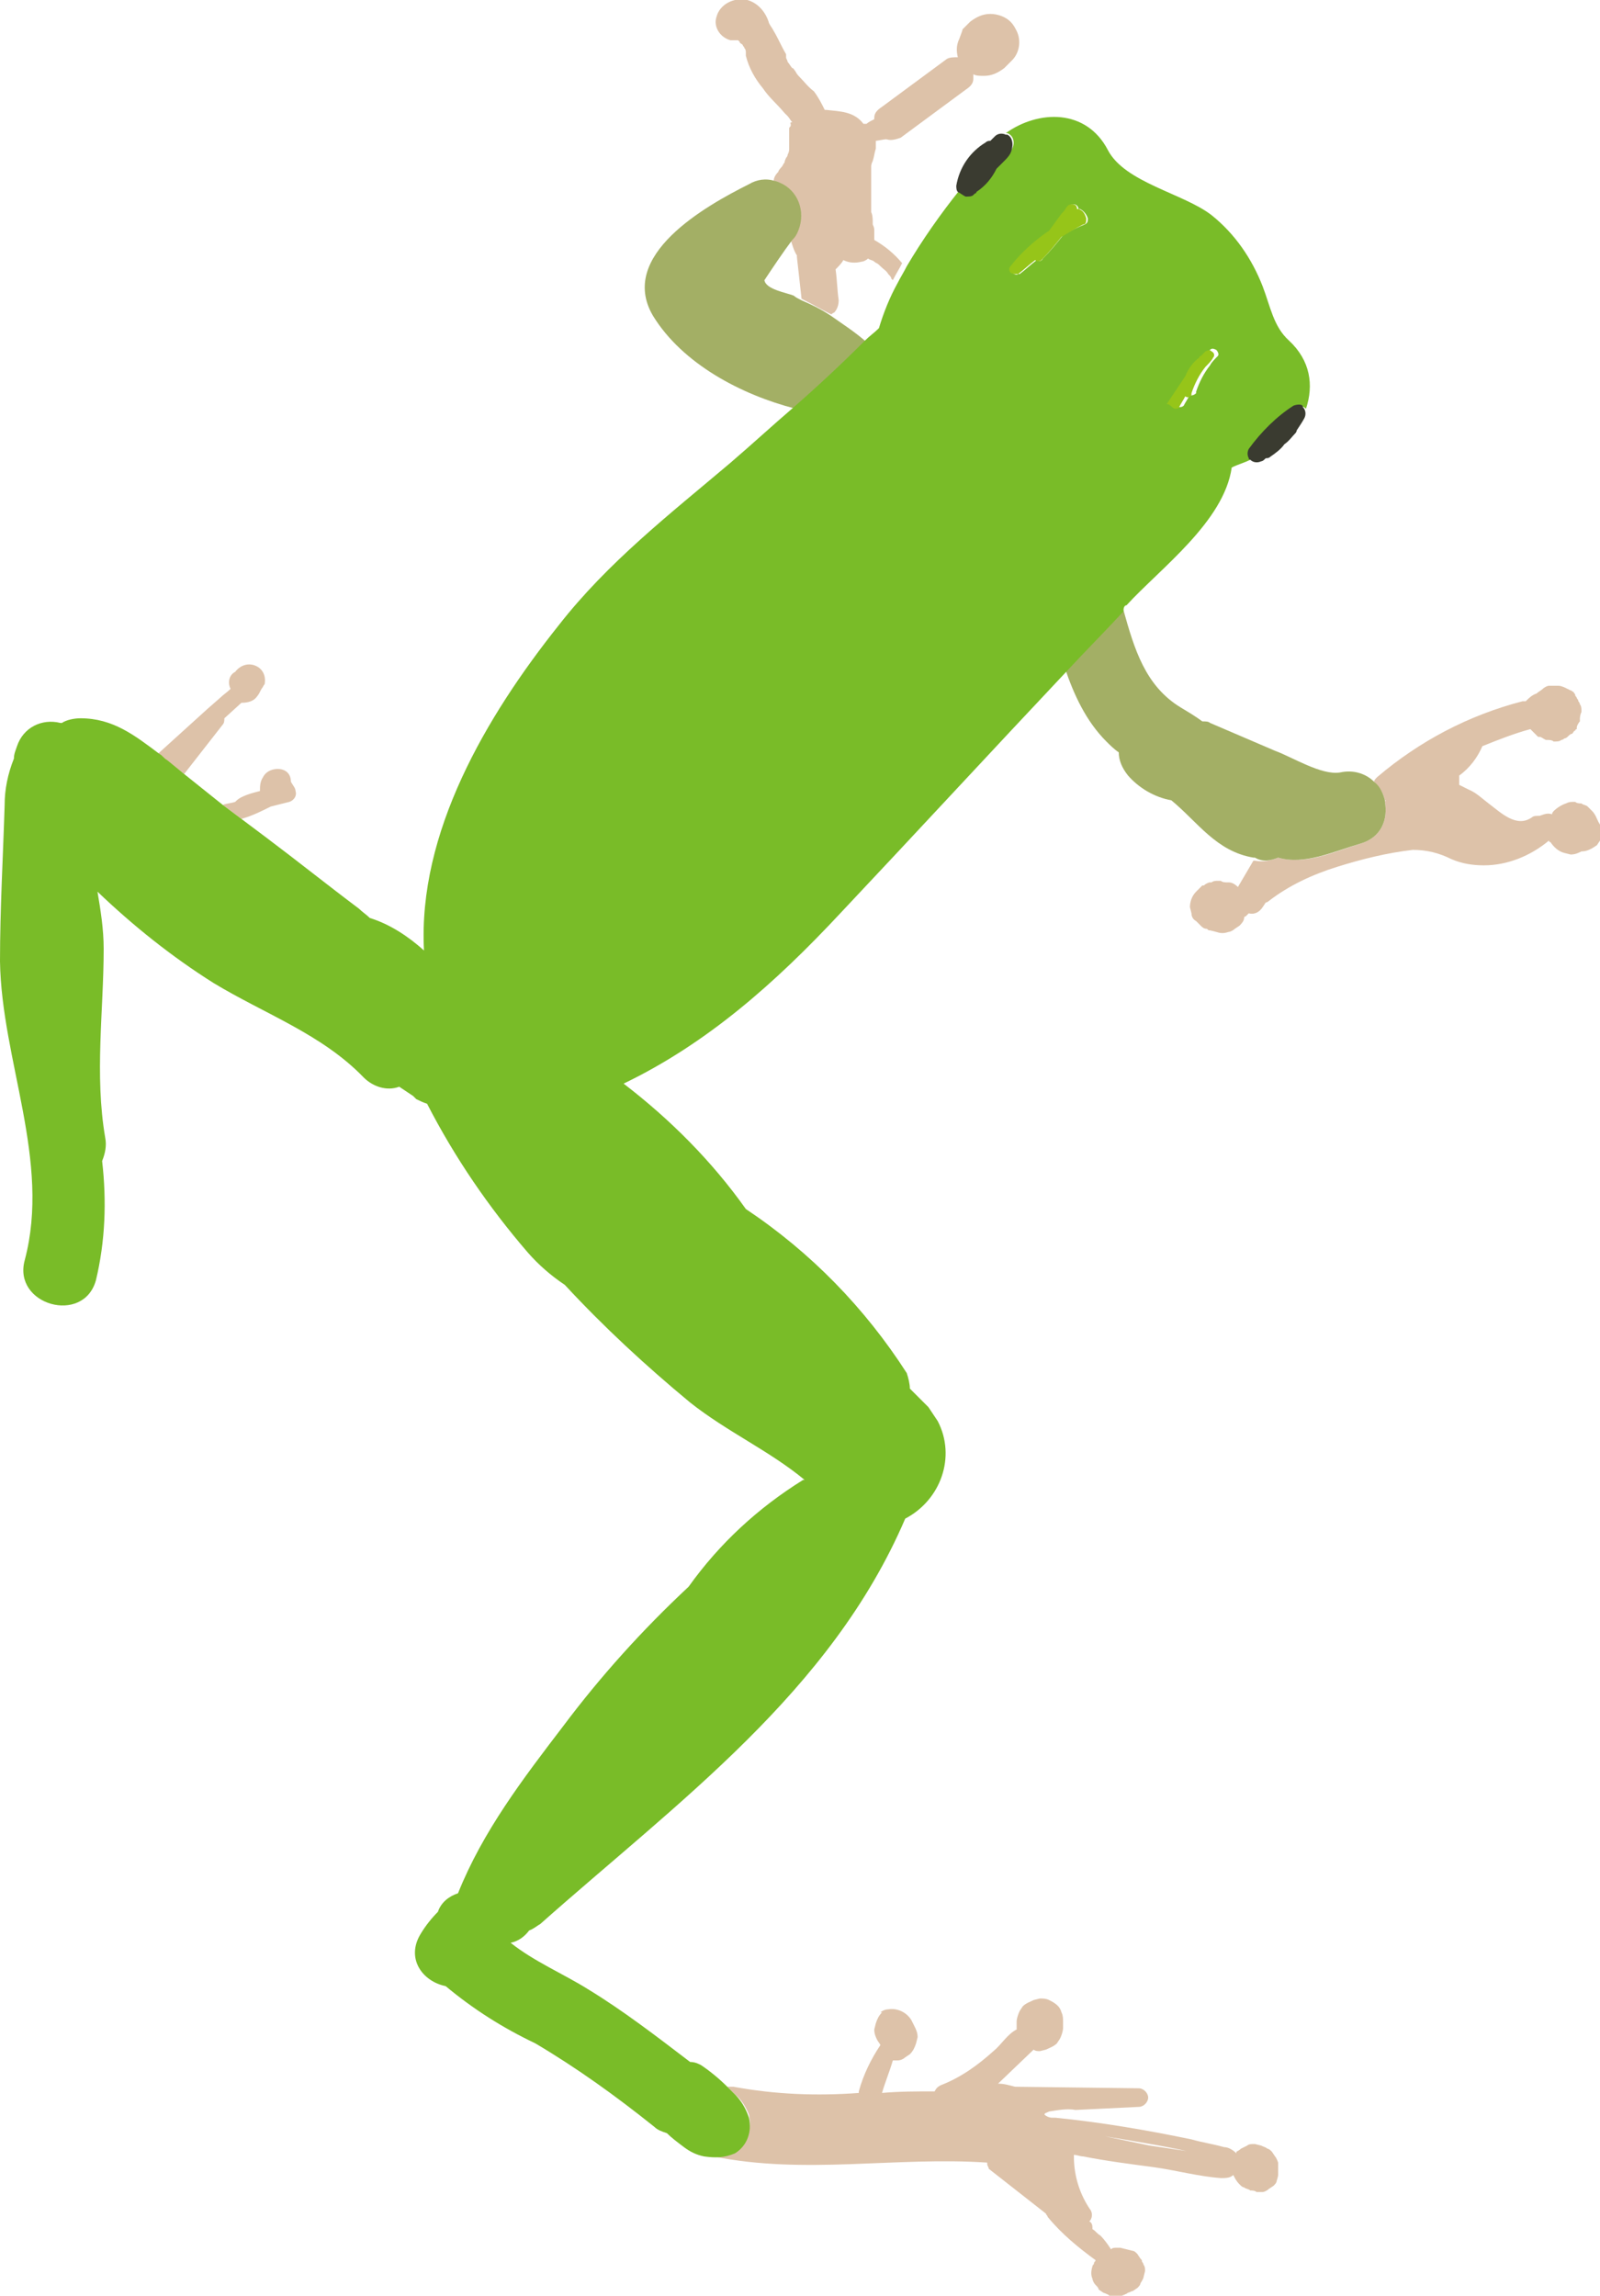 <svg version="1.1" id="frog" xmlns="http://www.w3.org/2000/svg" xmlns:xlink="http://www.w3.org/1999/xlink" viewBox="0 0 103.4 148.3">
<style type="text/css">
	.st0{fill:none;}
	.st1{fill:#DDC2A9;}
	.st2{fill:none;stroke:#DDC2A9;stroke-width:0;stroke-linecap:round;stroke-linejoin:round;}
	.st3{fill:#A3AF65;}
	.st4{fill:#79BC28;}
	.st5{fill:#3A3B30;}
	.st6{fill:#96C519;}
</style>
<g>
	<path class="st0" d="M51.5,16.5c-0.1-0.3-0.3-0.7-0.4-1c-0.7,0.8-1.3,1.7-1.8,2.6c0.1,0.6,1.4,0.8,1.9,1c0.2,0.1,0.4,0.2,0.5,0.3
		c-0.1-0.9-0.2-1.8-0.3-2.7C51.5,16.6,51.5,16.5,51.5,16.5z"/>
	<path class="st0" d="M57.8,18.2L57.8,18.2c-0.1-0.1-0.2-0.2-0.3-0.3c-0.2-0.2-0.3-0.4-0.5-0.5c0,0-0.1-0.1-0.1-0.1l0,0l0,0
		c-0.1-0.1-0.2-0.1-0.3-0.2s-0.3-0.1-0.4-0.2c-0.1,0.1-0.3,0.1-0.4,0.2c-0.4,0.1-0.9,0-1.2-0.1c-0.1,0.3-0.3,0.5-0.5,0.6
		c0.1,0.7,0.1,1.3,0.2,2c0,0.3-0.1,0.6-0.3,0.8c0,0-0.1,0.1-0.2,0.1c0.8,0.5,1.5,1.1,2.2,1.7c0.3-0.3,0.6-0.5,0.9-0.8
		c0.3-1,0.7-2,1.2-2.9C57.9,18.3,57.9,18.3,57.8,18.2L57.8,18.2z"/>
	<path class="st0" d="M89.5,51.7c0,0-0.1,0-0.1,0C89.4,51.8,89.4,51.8,89.5,51.7C89.5,51.8,89.5,51.8,89.5,51.7z"/>
	<path class="st0" d="M77,139L77,139c-1.9-0.4-3.7-0.7-5.6-1c0,0,0,0.1-0.1,0.1l2.9,0.5L77,139z"/>
	<path class="st1" d="M48.4,136.6c0.2,0.9-0.1,1.8-0.9,2.3c-0.6,0.3-1.3,0.4-2,0.2c0.2,0.1,0.4,0.2,0.6,0.2c5.9,1.2,11.8,0,17.7,0.4
		c0,0,0,0,0,0.1c0,0.1,0.1,0.2,0.1,0.3l3.7,2.9c0,0.1,0.1,0.1,0.1,0.2c0.9,1.1,2,2,3.1,2.8l0,0c0,0.1-0.1,0.1-0.1,0.2
		c0,0.1-0.1,0.1-0.1,0.2c-0.1,0.3-0.1,0.6,0,0.8c0,0.1,0.1,0.3,0.2,0.4l0,0c0.1,0.1,0.2,0.2,0.2,0.3l0,0c0,0,0.3,0.2,0.3,0.2l0,0
		l0,0c0,0,0.3,0.1,0.4,0.2h0c0.1,0,0.3,0.1,0.4,0.1c0.1,0,0.3,0,0.4-0.1c0,0,0.3-0.1,0.4-0.2h0l0,0l0,0l0,0c0.1,0,0.2-0.1,0.3-0.1
		c0,0,0.3-0.2,0.3-0.2c0.1-0.1,0.2-0.2,0.2-0.3c0,0,0.2-0.3,0.2-0.4c0,0,0.1-0.4,0.1-0.4v0c0-0.1,0-0.3-0.1-0.4
		c0-0.1-0.1-0.2-0.1-0.2c0-0.1,0-0.1-0.1-0.2l0,0v0c0,0-0.2-0.3-0.2-0.3l0,0c-0.1-0.1-0.2-0.2-0.3-0.2l0,0h0l-0.4-0.1l0,0
		c0,0-0.4-0.1-0.4-0.1h0c-0.1,0-0.1,0-0.2,0c-0.2,0-0.3,0-0.4,0.1c-0.2-0.3-0.4-0.6-0.7-0.9c-0.2-0.1-0.3-0.3-0.5-0.4
		c0-0.2,0-0.4-0.2-0.5c0.2-0.2,0.2-0.5,0.1-0.7c-0.7-1-1.1-2.2-1.1-3.5c0,0,0-0.1,0-0.1c0,0,0,0,0,0c0.2,0,0.4,0.1,0.6,0.1
		c1.5,0.3,3.1,0.5,4.6,0.7c1.4,0.2,2.9,0.6,4.3,0.7c0.3,0,0.6,0,0.8-0.2c0.1,0.2,0.2,0.4,0.4,0.6l0,0c0.1,0.1,0.2,0.2,0.3,0.2
		c0.1,0.1,0.3,0.1,0.4,0.2l0,0c0.1,0,0.3,0,0.4,0.1h0c0.1,0,0.2,0,0.2,0c0.1,0,0.2,0,0.2,0c0.1,0,0.3-0.1,0.4-0.2l0,0l0.3-0.2l0,0
		c0.1-0.1,0.2-0.2,0.2-0.3v0c0,0,0.1-0.3,0.1-0.4v0c0-0.1,0-0.1,0-0.2c0-0.1,0-0.1,0-0.2c0-0.1,0-0.2,0-0.2c0-0.1,0-0.1,0-0.2v0v0
		c0,0-0.1-0.3-0.2-0.4l0,0c0,0-0.2-0.3-0.2-0.3l0,0c-0.1-0.1-0.2-0.2-0.3-0.2l0,0c-0.1-0.1-0.2-0.1-0.4-0.2l0,0h0h0l-0.4-0.1
		c0,0,0,0-0.1,0c-0.1,0-0.3,0-0.4,0.1l0,0h0l-0.2,0.1l-0.2,0.1l0,0l0,0c-0.1,0.1-0.3,0.2-0.3,0.2l0,0l0,0.1
		c-0.2-0.2-0.5-0.4-0.8-0.4c-0.7-0.2-1.4-0.3-2.1-0.5c-2.9-0.6-5.8-1.1-8.8-1.4c-0.1,0-0.1,0-0.2,0c-0.2,0-0.4-0.1-0.5-0.2
		c0-0.1,0.1-0.1,0.3-0.2c0.6-0.1,1.2-0.2,1.7-0.1l4.1-0.2c0.3,0,0.6-0.3,0.6-0.6c0-0.3-0.3-0.6-0.6-0.6l-8-0.1
		c-0.4-0.1-0.7-0.2-1.1-0.2l2.3-2.2c0.1,0.1,0.3,0.1,0.4,0.1l0.4-0.1c0.2-0.1,0.5-0.2,0.7-0.4l0.2-0.3c0.1-0.2,0.2-0.5,0.2-0.7v-0.4
		c0-0.2,0-0.4-0.1-0.6c-0.1-0.4-0.4-0.6-0.8-0.8c-0.2-0.1-0.4-0.1-0.6-0.1l-0.4,0.1c-0.2,0.1-0.5,0.2-0.7,0.4l-0.2,0.3
		c-0.1,0.2-0.2,0.5-0.2,0.7v0.4c0,0,0,0.1,0,0.1c-0.6,0.3-1,1-1.5,1.4c-1,0.9-2.1,1.7-3.4,2.2c-0.2,0.1-0.3,0.2-0.4,0.4
		c-1.1,0-2.3,0-3.4,0.1c0.2-0.7,0.5-1.4,0.7-2.1c0.1,0,0.2,0,0.3,0c0.2,0,0.4-0.1,0.5-0.2l0.3-0.2c0.2-0.2,0.3-0.4,0.4-0.7l0.1-0.4
		c0-0.3-0.1-0.5-0.2-0.7l-0.2-0.4c-0.3-0.5-0.9-0.8-1.5-0.7c-0.2,0-0.4,0.1-0.5,0.2L57,130c-0.2,0.2-0.3,0.4-0.4,0.7l-0.1,0.4
		c0,0.3,0.1,0.5,0.2,0.7l0.2,0.3c-0.6,0.9-1.1,1.9-1.4,3c0,0,0,0.1,0,0.1c-2.7,0.2-5.4,0.1-8.1-0.4c-0.1,0-0.3,0-0.4,0
		c0.2,0.2,0.3,0.3,0.5,0.5C47.9,135.6,48.2,136.1,48.4,136.6z M71.4,138c1.8,0.3,3.7,0.6,5.5,1l0.1,0l-2.7-0.4L71.4,138
		C71.4,138.1,71.4,138.1,71.4,138z"/>
	<line class="st2" x1="80.4" y1="138.7" x2="80.3" y2="138.7"/>
	<line class="st2" x1="74" y1="147.3" x2="74" y2="147.4"/>
	<path class="st1" d="M11.9,50l2.5-3.2c0.1-0.1,0.1-0.3,0.1-0.4l1.1-1c0.4,0,0.8-0.1,1-0.4c0.1-0.1,0.2-0.3,0.3-0.5
		c0.1-0.1,0.1-0.2,0.2-0.3c0.1-0.5-0.1-1-0.6-1.2c-0.5-0.2-1,0-1.3,0.4c-0.4,0.2-0.5,0.7-0.3,1.1c-0.2,0.2-0.5,0.4-0.7,0.6l-0.8,0.7
		l-3.2,2.9c0.2,0.1,0.3,0.3,0.5,0.4L11.9,50z"/>
	<path class="st1" d="M17.5,52.1c0.4-0.1,0.8-0.2,1.2-0.3c0.3-0.1,0.5-0.4,0.4-0.7c0-0.2-0.2-0.4-0.3-0.6c0-0.4-0.2-0.7-0.6-0.8
		c-0.5-0.1-1,0.1-1.2,0.5c-0.2,0.3-0.2,0.6-0.2,0.9c-0.4,0.1-0.8,0.2-1.2,0.4c-0.2,0.1-0.3,0.2-0.4,0.3c-0.3,0.1-0.6,0.1-0.8,0.2
		l1.2,0.9C16.3,52.7,16.9,52.4,17.5,52.1z"/>
	<path class="st1" d="M51.4,15.1c-0.1,0.1-0.2,0.2-0.3,0.4c0.1,0.3,0.2,0.7,0.4,1c0,0,0,0.1,0,0.1c0.1,0.9,0.2,1.8,0.3,2.7
		c0.6,0.3,1.3,0.7,1.9,1c0.1,0,0.1-0.1,0.2-0.1c0.2-0.2,0.3-0.5,0.3-0.8c-0.1-0.7-0.1-1.3-0.2-2c0.2-0.2,0.4-0.4,0.5-0.6
		c0.4,0.2,0.8,0.2,1.2,0.1c0.1,0,0.3-0.1,0.4-0.2c0.1,0.1,0.3,0.1,0.4,0.2s0.2,0.1,0.3,0.2l0,0l0,0c0,0,0.1,0.1,0.1,0.1
		c0.2,0.2,0.4,0.3,0.5,0.5c0.1,0.1,0.2,0.2,0.2,0.3l0,0l0,0c0,0,0.1,0.1,0.1,0.1c0.2-0.4,0.4-0.7,0.6-1.1c-0.5-0.6-1.1-1.1-1.8-1.5
		c0-0.2,0-0.4,0-0.6c0-0.1,0-0.2-0.1-0.4l0-0.1c0-0.2,0-0.5-0.1-0.7c0-0.5,0-1,0-1.5c0-0.2,0-0.5,0-0.7c0-0.1,0-0.2,0-0.3
		c0,0,0-0.2,0-0.2s0-0.2,0-0.2c0-0.1,0-0.2,0.1-0.4c0.1-0.3,0.1-0.5,0.2-0.8c0-0.2,0-0.3,0-0.5L57.2,9c0,0,0,0,0.1,0
		c0.3,0.1,0.6,0,0.9-0.1l4.2-3.1c0.3-0.2,0.5-0.4,0.5-0.7c0-0.1,0-0.2,0-0.3c0.2,0.1,0.4,0.1,0.7,0.1c0.5,0,0.9-0.2,1.3-0.5l0.5-0.5
		C65.9,3.4,66,2.6,65.7,2l0,0c-0.1-0.2-0.2-0.4-0.4-0.6c-0.3-0.3-0.8-0.5-1.3-0.5c-0.5,0-0.9,0.2-1.3,0.5l-0.5,0.5
		C62.2,2,62.1,2.2,62,2.5c-0.2,0.4-0.2,0.8-0.1,1.2c-0.3,0-0.5,0-0.7,0.1L57,6.9c-0.3,0.2-0.5,0.4-0.5,0.7c0,0,0,0.1,0,0.1
		C56.3,7.8,56.1,7.9,56,8c0,0,0,0,0,0c-0.1,0-0.1,0-0.2,0c-0.6-0.8-1.5-0.8-2.4-0.9c0,0-0.1,0-0.1,0c-0.2-0.4-0.4-0.8-0.7-1.2
		C52.2,5.6,52,5.3,51.7,5c-0.1-0.1-0.2-0.2-0.3-0.4c-0.1-0.1-0.1-0.2-0.2-0.2l0,0l0,0c-0.1-0.1-0.2-0.3-0.3-0.4
		c0-0.1-0.1-0.2-0.1-0.3c0,0,0-0.1,0-0.1s0,0,0-0.1C50.5,3,50.3,2.5,50,2c-0.1-0.2-0.2-0.3-0.3-0.5c-0.2-0.7-0.7-1.3-1.4-1.5
		c-0.9-0.2-1.8,0.3-2,1.1c0,0,0,0,0,0c-0.2,0.6,0.2,1.3,0.9,1.5c0.1,0,0.2,0,0.3,0c0,0,0,0,0.1,0c0,0,0.1,0,0.1,0l0.1,0.1l0,0
		c0,0.1,0.1,0.1,0.2,0.2c0,0.1,0.1,0.1,0.1,0.2c0.1,0.1,0.1,0.2,0.1,0.3l0,0.1c0,0,0,0,0,0.1c0.2,0.8,0.6,1.5,1.1,2.1
		c0.4,0.6,0.9,1,1.4,1.6c0.1,0.1,0.1,0.1,0.2,0.2l0,0l0,0c0.1,0.1,0.2,0.3,0.3,0.4C51,7.9,51.1,8,51.1,8v0c0,0.1,0,0.1,0,0.1
		c0,0.1-0.1,0.1-0.1,0.2C51,8.7,51,9.1,51,9.4c0,0,0,0.2,0,0.2c0,0.1,0,0.2-0.1,0.4c0,0.1-0.1,0.2-0.1,0.2c0,0-0.1,0.2-0.1,0.3
		c-0.1,0.1-0.1,0.2-0.2,0.3c0,0-0.2,0.2-0.2,0.3c-0.2,0.2-0.3,0.4-0.3,0.6c0.2,0,0.4,0.1,0.5,0.2C51.6,12.5,52.1,14,51.4,15.1z"/>
	<path class="st1" d="M103.3,53.1c-0.1-0.2-0.2-0.5-0.4-0.7c-0.1-0.1-0.2-0.2-0.3-0.3c0,0,0,0,0,0c-0.1-0.1-0.3-0.1-0.4-0.2
		c0,0,0,0,0,0c-0.1,0-0.3,0-0.4-0.1h-0.1c-0.2,0-0.3,0-0.5,0.1c-0.3,0.1-0.6,0.3-0.8,0.5c0,0,0,0,0,0c0,0-0.1,0.1-0.1,0.2
		c-0.3-0.1-0.5,0-0.8,0.1c-0.2,0-0.4,0-0.5,0.1c-1,0.7-2-0.3-2.8-0.9c-0.4-0.3-0.8-0.7-1.3-0.9c-0.2-0.1-0.4-0.2-0.6-0.3v0
		c0,0,0-0.1,0-0.1c0-0.1,0-0.3,0-0.4c0,0,0-0.1,0-0.1c0.7-0.5,1.2-1.2,1.5-1.9c1-0.4,2-0.8,3.1-1.1c0.1,0.1,0.1,0.1,0.2,0.2l0,0l0,0
		c0.1,0.1,0.2,0.2,0.3,0.3c0,0,0,0,0.1,0l0,0c0.1,0,0.2,0.1,0.4,0.2l0,0c0,0,0,0,0.1,0l0,0c0.1,0,0.3,0,0.4,0.1h0c0,0,0,0,0.1,0
		c0.1,0,0.3,0,0.4-0.1l0,0c0.1,0,0.2-0.1,0.2-0.1c0.1,0,0.2-0.1,0.2-0.1l0,0c0.1-0.1,0.2-0.2,0.3-0.2l0,0c0.1-0.1,0.1-0.2,0.2-0.2
		c0,0,0-0.1,0.1-0.1l0,0c0,0,0,0,0-0.1l0,0c0-0.1,0.1-0.3,0.2-0.4l0,0c0,0,0,0,0-0.1c0-0.1,0-0.3,0.1-0.5c0,0,0,0,0-0.1
		c0-0.1,0-0.3-0.1-0.4l0,0c0-0.1-0.1-0.2-0.1-0.2c0-0.1-0.1-0.2-0.1-0.2c0-0.1-0.1-0.1-0.1-0.2s-0.1-0.1-0.1-0.2l0,0l0,0
		c-0.1,0-0.1-0.1-0.2-0.1l-0.2-0.1c-0.2-0.1-0.4-0.2-0.6-0.2c-0.2,0-0.4,0-0.6,0l0,0c-0.1,0-0.3,0.1-0.4,0.2l0,0l0,0
		c-0.1,0.1-0.3,0.2-0.4,0.3c-0.3,0.1-0.5,0.3-0.7,0.5c-0.1,0-0.2,0-0.2,0c-3.5,0.9-6.7,2.6-9.4,4.9c-0.1,0.1-0.2,0.2-0.2,0.3
		c0.3,0.3,0.6,0.7,0.7,1.2c0,0,0.1,0,0.1,0c0,0-0.1,0-0.1,0.1c0.2,1.1-0.2,2.3-1.6,2.7c-1.6,0.5-3.5,1.4-5.3,0.9
		c-0.5,0.2-1,0.3-1.5,0.2c0,0,0,0-0.1,0l-1,1.7c-0.2-0.2-0.4-0.3-0.6-0.3l-0.1,0c-0.1,0-0.3,0-0.4-0.1c0,0-0.1,0-0.1,0
		c0,0,0,0-0.1,0c-0.1,0-0.3,0-0.4,0.1c0,0-0.1,0-0.1,0c0,0,0,0,0,0c-0.1,0-0.3,0.1-0.4,0.2c0,0-0.1,0-0.1,0c0,0,0,0,0,0
		c-0.1,0.1-0.2,0.2-0.3,0.3c0,0-0.1,0.1-0.1,0.1c-0.3,0.3-0.4,0.7-0.4,1l0.1,0.4c0,0.2,0.1,0.4,0.3,0.5c0.1,0.1,0.2,0.2,0.3,0.3
		c0.1,0.1,0.2,0.2,0.4,0.2c0.1,0.1,0.1,0.1,0.2,0.1l0.4,0.1c0.3,0.1,0.5,0.1,0.8,0c0.1,0,0.3-0.1,0.4-0.2l0,0l0.3-0.2l0,0
		c0.1-0.1,0.3-0.3,0.3-0.5c0,0,0-0.1,0.1-0.1c0.1-0.1,0.1-0.1,0.2-0.2c0.4,0.1,0.7-0.1,0.9-0.4l0.2-0.3c0.1,0,0.2-0.1,0.2-0.1
		c1.3-1,2.8-1.7,4.4-2.2c1.6-0.5,3.2-0.9,4.9-1.1c0.9,0,1.7,0.2,2.5,0.6c0.7,0.3,1.4,0.4,2.1,0.4c1.5,0,3-0.6,4.2-1.6
		c0,0,0,0.1,0.1,0.1c0.2,0.3,0.5,0.6,0.9,0.7l0.4,0.1c0.3,0,0.5-0.1,0.7-0.2c0.4,0,0.7-0.2,1-0.4l0.2-0.3c0.1-0.2,0.2-0.5,0.2-0.7
		L103.3,53.1z"/>
	<path class="st3" d="M53.7,20.4c-0.6-0.4-1.2-0.7-1.9-1c-0.2-0.1-0.4-0.2-0.5-0.3c-0.5-0.2-1.8-0.4-1.9-1c0.6-0.9,1.2-1.8,1.8-2.6
		c0.1-0.1,0.2-0.2,0.3-0.4c0.6-1.2,0.2-2.6-0.9-3.2c-0.2-0.1-0.4-0.2-0.5-0.2c-0.6-0.2-1.2-0.1-1.7,0.2c-2.8,1.4-8.5,4.6-6.2,8.5
		c1.9,3.1,5.7,5.1,9.2,6c1.6-1.4,3.1-2.8,4.6-4.3C55.2,21.4,54.4,20.9,53.7,20.4z"/>
	<path class="st3" d="M82.6,55.4c1.7,0.5,3.6-0.4,5.3-0.9c1.4-0.4,1.8-1.6,1.6-2.7c0,0,0-0.1,0-0.1c-0.1-0.4-0.3-0.9-0.7-1.2
		c-0.5-0.5-1.3-0.8-2.2-0.6c-1.2,0.2-3.1-1-4.2-1.4l-4.2-1.8c-0.1-0.1-0.3-0.1-0.5-0.1c-0.4-0.3-0.9-0.6-1.4-0.9
		c-2.3-1.4-3-3.8-3.7-6.3c0-0.1-0.1-0.1-0.1-0.2c-1.2,1.3-2.5,2.6-3.7,3.9c0.6,1.8,1.4,3.5,2.7,4.8c0.2,0.2,0.5,0.5,0.8,0.7
		c0,0.5,0.2,1,0.6,1.5c0.7,0.8,1.7,1.4,2.8,1.6c1.7,1.4,2.9,3.3,5.3,3.7c0,0,0,0,0.1,0C81.6,55.7,82.1,55.6,82.6,55.4z"/>
	<path class="st4" d="M72.8,39.1c2.2-2.4,6.3-5.4,6.8-8.9c0.4-0.2,0.8-0.3,1.2-0.5c-0.1-0.2-0.1-0.4,0-0.6c0.8-1.1,1.8-2.1,2.9-2.8
		c0.2-0.1,0.5-0.1,0.7,0.1c0,0,0,0,0,0c0.5-1.5,0.3-3.1-1.1-4.4c-1-0.9-1.2-2.2-1.7-3.5c-0.7-1.8-1.8-3.4-3.3-4.6
		c-1.8-1.4-5.6-2.1-6.7-4.2c-1.4-2.7-4.5-2.6-6.6-1.1c0,0,0,0,0.1,0c0.5,0.2,0.5,0.8,0.2,1.2c-0.1,0.2-0.2,0.3-0.4,0.5l-0.4,0.4
		l-0.1,0.1c-0.3,0.6-0.8,1.1-1.3,1.5c0,0-0.1,0-0.1,0.1l-0.1,0.1c-0.1,0.1-0.3,0.2-0.5,0.1c-0.2,0-0.3-0.2-0.4-0.3
		c-1.2,1.5-2.4,3.2-3.4,4.9c-0.2,0.4-0.4,0.7-0.6,1.1c-0.5,0.9-0.9,1.9-1.2,2.9c-0.3,0.3-0.6,0.5-0.9,0.8c-1.5,1.5-3,2.9-4.6,4.3
		c-1.4,1.2-2.7,2.4-4.1,3.6c-3.9,3.3-7.9,6.4-11.1,10.5c-4.7,5.9-9.1,13.4-8.7,21c-1-0.9-2.2-1.7-3.5-2.1c-0.2-0.2-0.5-0.4-0.7-0.6
		c-2-1.5-4-3.1-6-4.6l-1.6-1.2l-1.2-0.9L11.9,50l-1.1-0.9c-0.2-0.1-0.3-0.3-0.5-0.4c-1.6-1.2-3-2.3-5.1-2.3c-0.4,0-0.9,0.1-1.2,0.3
		l-0.1,0c-1.2-0.3-2.4,0.3-2.8,1.5C1,48.5,0.9,48.7,0.9,49c-0.4,1-0.6,2-0.6,3C0.2,55.3,0,58.7,0,62.1C0.1,68.5,3.3,75,1.6,81.4
		c-0.8,2.9,3.8,4.2,4.6,1.3c0.6-2.5,0.7-5.1,0.4-7.7c0.2-0.5,0.3-1,0.2-1.5c-0.7-4.1-0.1-8.2-0.1-12.2c0-1.3-0.2-2.5-0.4-3.7
		c2.3,2.2,4.8,4.2,7.5,5.9c3.3,2,7,3.3,9.7,6.1c0.6,0.6,1.5,0.9,2.3,0.6c0.3,0.2,0.6,0.4,0.9,0.6c0,0,0.1,0.1,0.1,0.1l0.1,0.1
		c0.2,0.1,0.4,0.2,0.7,0.3c1.8,3.5,4,6.7,6.5,9.6c0.7,0.8,1.5,1.5,2.4,2.1c2.5,2.7,5.2,5.2,8.1,7.6c2.4,1.9,5.1,3.1,7.4,5
		c0,0,0,0-0.1,0c-2.9,1.8-5.4,4.1-7.4,6.9c-3,2.8-5.7,5.8-8.1,9c-2.6,3.4-5.2,6.8-6.8,10.8c-0.6,0.2-1.1,0.6-1.3,1.2
		c-0.4,0.4-0.8,0.9-1.1,1.4c-1,1.6,0.1,3.1,1.6,3.4c1.8,1.5,3.7,2.7,5.8,3.7c2.7,1.6,5.2,3.4,7.7,5.4c0.2,0.2,0.5,0.3,0.8,0.4
		c0.3,0.3,0.7,0.6,1.1,0.9c0.4,0.3,0.8,0.5,1.3,0.6c0.7,0.1,1.3,0.1,2-0.2c0.8-0.5,1.1-1.4,0.9-2.3c-0.2-0.6-0.5-1.1-0.9-1.5
		c-0.2-0.2-0.3-0.3-0.5-0.5c-0.5-0.5-1.1-1-1.7-1.4c-0.2-0.1-0.4-0.2-0.7-0.2c-2.1-1.6-4.3-3.3-6.6-4.7c-1.6-1-3.5-1.8-5-3
		c0.5-0.1,0.9-0.4,1.2-0.8c0.3-0.1,0.5-0.3,0.7-0.4c8.9-7.9,18.8-15,23.6-26.2c2.3-1.2,3.3-4,2.1-6.3c-0.2-0.3-0.4-0.6-0.6-0.9
		c-0.4-0.4-0.8-0.8-1.2-1.2c0-0.3-0.1-0.7-0.2-1c-2.7-4.2-6.2-7.8-10.4-10.6c-2.2-3.1-4.9-5.8-7.9-8.1c5.4-2.6,9.8-6.5,14-11
		c4.9-5.2,9.7-10.4,14.6-15.6c1.2-1.3,2.5-2.6,3.7-3.9C72.6,39.2,72.7,39.1,72.8,39.1z M76.9,24.2c0.2-0.4,0.5-0.8,0.9-1.2
		c0,0,0.1,0,0.1-0.1c0.1-0.1,0.2-0.2,0.3-0.3c0.1-0.1,0.2-0.1,0.4,0c0.1,0.1,0.2,0.3,0.1,0.4c-0.2,0.2-0.4,0.4-0.5,0.6
		c-0.4,0.5-0.7,1.1-0.9,1.7c0,0,0,0.1,0,0.1c-0.1,0.1-0.3,0.2-0.4,0.1c-0.1,0.2-0.3,0.5-0.4,0.7c-0.1,0.1-0.2,0.1-0.3,0.1
		c-0.2-0.1-0.2-0.2-0.2-0.4C76.1,25.4,76.5,24.8,76.9,24.2z M67,16.8c-0.4,0.3-0.7,0.6-1.1,0.9c0,0,0,0-0.1,0
		c-0.1,0.1-0.3,0-0.4-0.1c-0.1-0.1-0.1-0.3,0-0.4c0.7-0.9,1.5-1.7,2.5-2.3c0.3-0.3,0.6-0.7,0.8-1.1c0,0,0,0,0.1-0.1
		c0.1-0.1,0.2-0.3,0.3-0.4c0.1-0.1,0.2-0.1,0.3-0.1c0.2,0,0.3,0.2,0.3,0.3c0,0,0,0,0.1,0c0.2,0.1,0.4,0.3,0.5,0.6
		c0,0.2,0,0.3-0.2,0.4c-0.5,0.2-0.9,0.4-1.4,0.7c-0.4,0.5-0.8,1-1.3,1.5C67.3,16.9,67.1,16.9,67,16.8z"/>
	<path class="st5" d="M62.4,12.7c0.2,0,0.4,0,0.5-0.1l0.1-0.1c0,0,0.1,0,0.1-0.1c0.6-0.4,1-0.9,1.3-1.5l0.1-0.1l0.4-0.4
		c0.1-0.1,0.3-0.3,0.4-0.5c0.2-0.4,0.2-1-0.2-1.2c0,0,0,0-0.1,0c-0.2-0.1-0.5-0.1-0.7,0.1l-0.3,0.3c-0.1,0-0.2,0-0.3,0.1
		c-1,0.6-1.7,1.6-1.9,2.8c0,0.1,0,0.3,0.1,0.4C62.1,12.5,62.2,12.6,62.4,12.7z"/>
	<path class="st5" d="M83.6,26.2c-1.1,0.7-2.1,1.7-2.9,2.8c-0.1,0.2-0.1,0.4,0,0.6c0,0,0,0.1,0.1,0.1c0.2,0.2,0.5,0.2,0.7,0.1
		c0.1,0,0.2-0.1,0.3-0.2c0.1,0,0.2,0,0.3-0.1c0.3-0.2,0.7-0.5,0.9-0.8c0.3-0.2,0.5-0.5,0.7-0.7c0.1-0.1,0.1-0.2,0.1-0.2
		c0.2-0.3,0.4-0.6,0.5-0.8c0.1-0.2,0.1-0.5-0.1-0.7c0,0,0,0,0,0C84.2,26.1,83.9,26.1,83.6,26.2z"/>
	<path class="st6" d="M70,14.5c0.2,0,0.2-0.2,0.2-0.4c-0.1-0.3-0.2-0.5-0.5-0.6c0,0,0,0-0.1,0c0-0.2-0.1-0.3-0.3-0.3
		c-0.1,0-0.2,0-0.3,0.1c-0.1,0.1-0.2,0.3-0.3,0.4c0,0,0,0-0.1,0.1c-0.3,0.4-0.5,0.7-0.8,1.1c-0.9,0.6-1.8,1.4-2.5,2.3
		c-0.1,0.1-0.1,0.3,0,0.4c0.1,0.1,0.3,0.1,0.4,0.1c0,0,0,0,0.1,0c0.4-0.3,0.7-0.6,1.1-0.9c0.1,0.1,0.3,0.1,0.4,0
		c0.5-0.5,0.9-1,1.3-1.5C69.1,15,69.6,14.7,70,14.5z"/>
	<path class="st6" d="M75.9,26.4c0.1,0,0.3,0,0.3-0.1c0.1-0.2,0.3-0.5,0.4-0.7c0.1,0.1,0.3,0.1,0.4-0.1c0,0,0-0.1,0-0.1
		c0.2-0.6,0.5-1.2,0.9-1.7c0.2-0.2,0.4-0.4,0.5-0.6c0.1-0.1,0.1-0.3-0.1-0.4c-0.1-0.1-0.2-0.1-0.4,0c-0.1,0.1-0.2,0.2-0.3,0.3
		c0,0-0.1,0-0.1,0.1c-0.4,0.3-0.7,0.7-0.9,1.2c-0.4,0.6-0.8,1.2-1.2,1.8C75.6,26.1,75.7,26.3,75.9,26.4z"/>
</g>
</svg>
